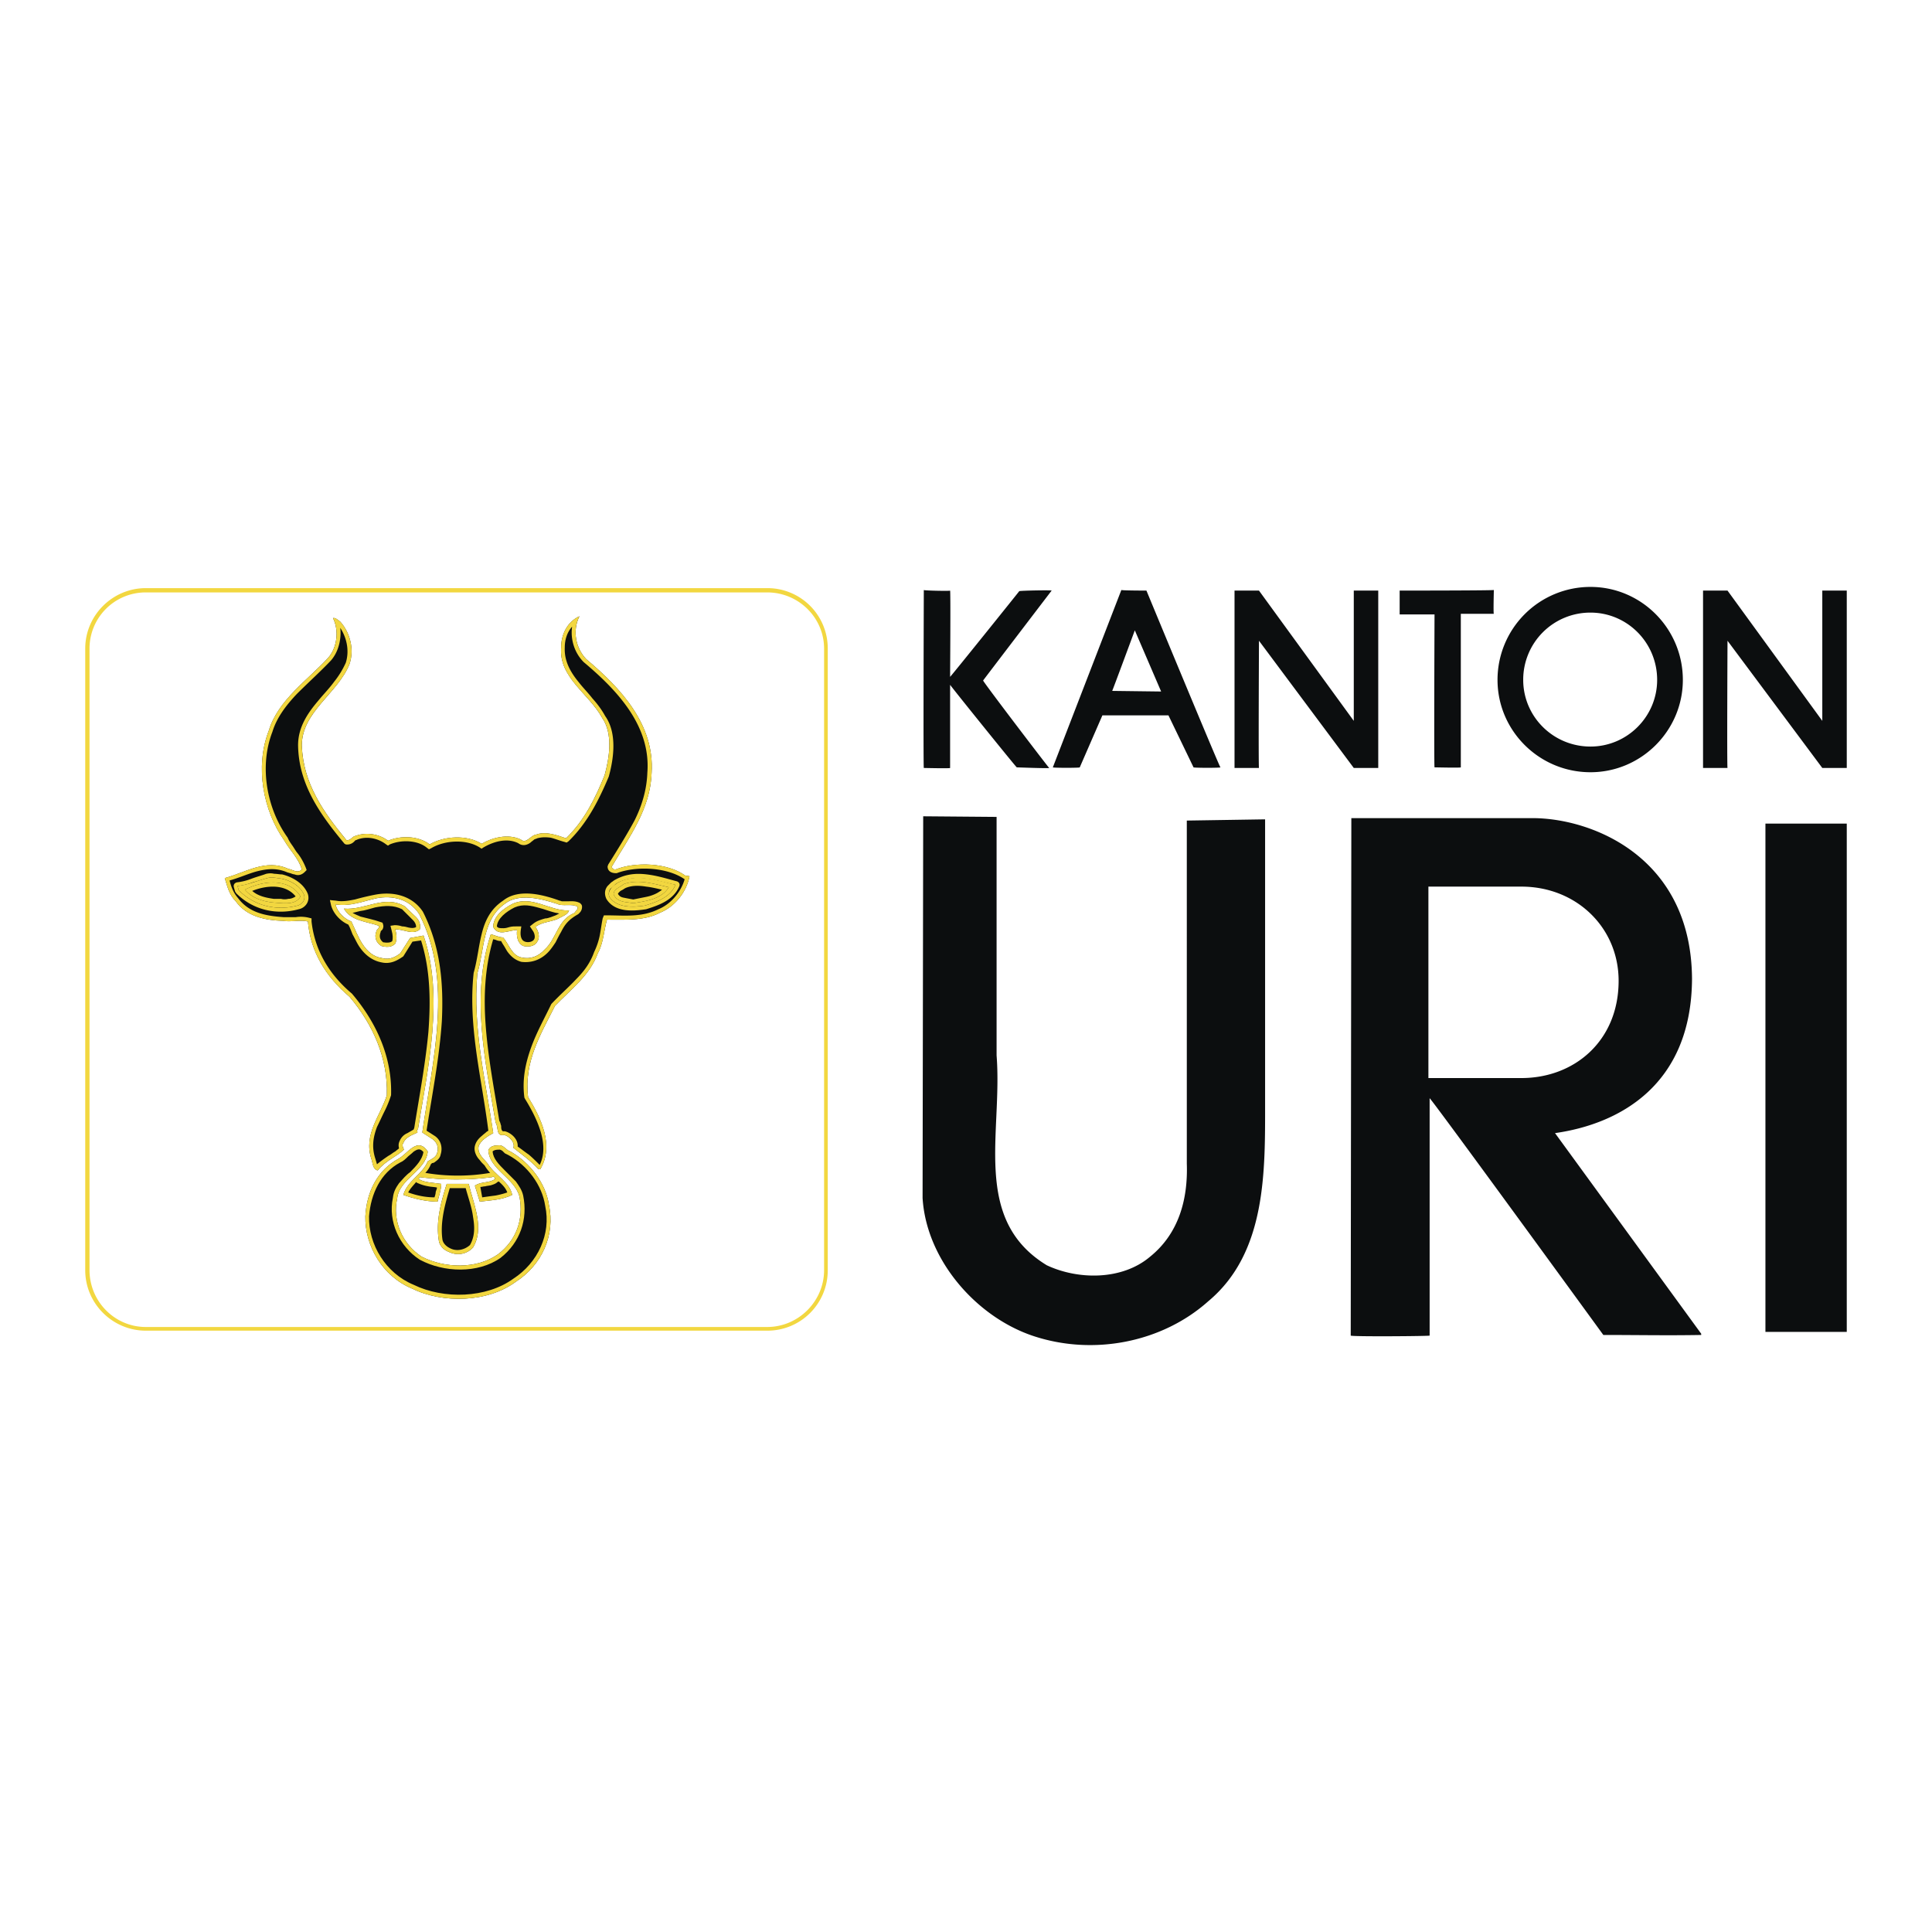 <svg xmlns="http://www.w3.org/2000/svg" width="2500" height="2500" viewBox="0 0 192.756 192.756"><g fill-rule="evenodd" clip-rule="evenodd"><path fill="#fff" d="M0 0h192.756v192.756H0V0z"/><path d="M57.811 61.486c-.732 1.464-.366 3.173.671 4.271 3.478 2.929 6.834 6.529 6.529 11.351-.122 3.601-2.197 6.346-3.966 9.336 0 .244.183.305.366.305 2.014-.793 5.187-.671 6.957.61l.427.061c-.305 1.587-1.465 3.051-2.99 3.662-1.525.793-3.417.671-5.248.671-.305 1.099-.366 2.38-.915 3.356-.794 2.197-2.624 3.539-4.272 5.248-1.404 2.807-3.112 5.553-2.685 9.094 1.281 2.074 2.624 4.82 1.221 7.199h-.183c-.854-.914-1.586-1.402-2.502-2.135.184-.549-.427-1.16-.915-1.281-.854.182-.549-.795-.854-1.221-1.037-6.164-2.502-12.633-.488-18.795.366.061.794.305 1.221.305.61.671.854 1.831 1.892 2.014.854.184 1.648-.122 2.258-.793 1.22-1.099 1.281-2.99 2.99-3.662.062-.183.366-.305.306-.61-.61-.366-1.465 0-2.075-.305-1.525-.488-3.783-1.098-5.187 0-2.258 1.587-2.014 4.516-2.746 6.957-.488 5.492.854 10.801 1.586 15.928-.549.305-1.281.732-1.464 1.342-.122.795.61 1.281.916 1.709.671 1.1 2.197 1.83 2.441 3.113-.977.488-2.197.549-3.234.67l-.488-1.586c.549-.428 1.465-.244 2.014-.672 0-.121-.122-.305-.305-.182-2.319.305-4.82.305-7.201 0l-.122.182c.549.367 1.465.367 2.258.488 0 .549-.244 1.221-.366 1.77-1.16 0-2.38-.305-3.417-.67.427-1.465 1.892-2.014 2.441-3.357.305-.184.793-.365.916-.793.183-.488.061-1.037-.427-1.404l-1.038-.67c1.038-7.262 3.112-15.135-.305-21.786-.977-1.526-2.685-1.892-4.271-1.587-1.343.305-2.685.854-4.088.61.183.793.915 1.464 1.586 1.708.671 1.403 1.281 3.417 3.112 3.662.732.183 1.281-.122 1.77-.488l.977-1.526 1.342-.244c2.075 6.104.427 13.242-.549 19.283l-.122.184c.061 0 .061.121.061.184-.488.244-1.16.426-1.404 1.037-.183.244 0 .488.061.672-.793.73-1.831 1.098-2.624 2.074-.488-.123-.488-.732-.61-1.1-.854-2.5.916-4.393 1.525-6.406.123-3.723-1.403-7.078-3.722-9.824-2.38-2.014-3.906-4.517-4.15-7.507-.732-.183-1.647.061-2.44-.061-1.831-.061-3.662-.427-4.76-1.953-.671-.671-.854-1.526-1.098-2.319 2.075-.549 4.088-1.953 6.346-.916.427.061.916.488 1.342.061-.305-1.099-1.22-1.953-1.77-2.929-2.074-2.929-2.929-7.323-1.525-10.923.916-3.051 3.905-5.065 5.919-7.262.915-1.038 1.098-2.746.488-3.967.244-.061.488.184.732.366.977 1.099 1.404 2.746.916 4.211-1.16 2.929-4.76 4.76-4.76 8.116.123 3.783 2.136 6.651 4.455 9.458.427.061.549-.366.916-.427 1.159-.427 2.441-.122 3.234.488 1.281-.549 3.051-.488 4.149.366 1.464-.854 3.722-.977 5.187-.061 1.037-.61 2.624-1.038 3.905-.427.549.488.977-.427 1.526-.488.976-.366 2.075.061 2.99.366 1.831-1.77 2.93-4.027 3.845-6.285.488-1.77.854-4.149-.244-5.736-1.342-2.441-4.333-4.028-4.088-7.018-.007-1.282.603-2.563 1.824-3.112z" fill="#0c0e0f"/><path d="M30.35 89.312c.123.549-.244.916-.671 1.038-2.075.549-4.271.061-5.858-1.526l-.122-.427c1.099-.122 2.014-.549 2.99-.793.427-.122.916 0 1.403.061.916.183 1.892.732 2.258 1.647zM67.392 88.275c-.488 1.221-1.831 1.709-3.052 2.075-1.159.183-2.807.244-3.539-.854-.244-.671.366-1.099.793-1.404 1.831-1.037 3.967-.244 5.798.183z" fill="#f2d740"/><path d="M66.72 88.519c-.671 1.16-2.257 1.404-3.539 1.587-.732-.122-1.586-.062-1.953-.854-.061-.549.671-.732.976-1.037 1.526-.55 3.113-.001 4.516.304zM29.984 89.435c-.488.916-1.77.671-2.746.61-1.038-.122-2.075-.427-2.807-1.281 1.648-.855 4.333-1.282 5.553.671zM56.774 90.838c-.122.427-.732.61-1.16.854-.732.305-1.586.305-2.197.793.305.366.488 1.037.183 1.464-.244.488-.915.549-1.403.427-.61-.305-.671-1.038-.61-1.586-.793 0-1.892.671-2.38-.305 0-1.099 1.099-1.892 1.953-2.319 1.952-.854 3.661.733 5.614.672zM41.518 91.509c.305.305.489.793.366 1.221-.732.61-1.647-.062-2.441 0 .122.488.184.976 0 1.403-.366.427-.977.366-1.403.244-.488-.305-.732-.854-.488-1.465 0-.183.366-.305.244-.549-1.221-.427-2.807-.488-3.479-1.709 2.075.183 4.028-1.403 6.042-.244l1.159 1.099zM42.677 114.881c-.183 1.953-2.868 2.746-3.051 4.699-.489 2.197.488 4.516 2.44 5.797 2.258 1.16 5.492 1.281 7.628-.244 1.831-1.402 2.563-3.479 2.136-5.736-.488-1.891-2.99-2.684-3.112-4.637.184-.428.61-.488 1.038-.488.488-.061.732.488 1.159.609 1.953 1.1 3.539 3.174 3.845 5.311.671 3.051-.732 6.041-3.295 7.688-2.807 2.076-7.262 2.197-10.375.672-2.929-1.221-4.698-4.271-4.638-7.201.122-2.379 1.16-4.576 3.295-5.736.917-.49 1.893-2.26 2.93-.734z" fill="#0c0e0f"/><path d="M46.766 118.115c.488 2.076 1.586 4.395.427 6.348-.61.67-1.586.854-2.441.426-.488-.182-.916-.609-.976-1.158-.306-1.953.244-3.846.793-5.615h2.197v-.001zM176.137 82.172h8.115v50.711h-8.115V82.172zM115.846 68.992l-4.883-.061c0 .061 2.258-6.042 2.258-6.042l2.625 6.103zm5.918 7.567c.061.061-2.623.061-2.686 0 .062.122-2.502-5.187-2.502-5.187h-6.59l-2.258 5.187c.061.061-2.686.061-2.686 0l6.836-17.697c.061.061 2.502.061 2.502.061s7.323 17.697 7.384 17.636zM151.971 67.832a6.693 6.693 0 0 1 6.713-6.712c3.66 0 6.65 2.99 6.65 6.712 0 3.662-2.99 6.652-6.65 6.652-3.723 0-6.713-2.99-6.713-6.652zm-2.563 0a9.27 9.27 0 0 1 9.275-9.275c5.064 0 9.215 4.149 9.215 9.275 0 5.065-4.15 9.214-9.215 9.214-5.126 0-9.275-4.149-9.275-9.214zM161.49 97.855c0 5.98-4.395 9.703-9.703 9.703h-9.275v-19.1h9.275c5.492 0 9.703 4.089 9.703 9.397zm-8.603-16.231c5.979 0 15.865 3.905 15.926 16.048-.061 10.559-7.199 14.463-13.668 15.379l14.584 20.016v.123c-3.295.061-6.469 0-9.764 0 0 0-17.27-23.738-17.33-23.617v23.678c.121.061-7.873.121-7.873 0l.061-51.626h18.064v-.001zM149.041 58.862c0 .061-.061 2.38 0 2.38h-3.295v15.317c0 .061-2.562 0-2.623 0-.062 0 0-15.256 0-15.256h-3.479v-2.379c.061-.001 9.397-.001 9.397-.062zM94.792 58.923c.061.061 0 8.604 0 8.604 0 .061 6.957-8.604 6.896-8.543 0-.061 3.234-.122 3.234-.061 0 0-6.896 9.032-6.836 8.97-.061.062 6.592 8.787 6.592 8.727.061.061-3.234-.061-3.234-.061-.061 0-6.652-8.177-6.652-8.238v8.299c.061.061-2.624 0-2.624 0-.061.061 0-17.697 0-17.758-.123.061 2.685.122 2.624.061zM126.219 109.816c0 6.957.184 15.135-5.676 20.016-4.576 4.088-11.473 5.492-17.574 3.418-5.676-1.953-10.557-7.629-10.923-13.73l.061-38.079 7.323.061v23.799c.609 7.75-2.502 16.354 5.004 20.932 3.111 1.465 7.506 1.525 10.312-.855 2.869-2.318 3.783-5.736 3.662-9.275V81.868l7.811-.122v28.07zM184.252 58.923V76.62h-2.441l-9.457-12.693s-.062 12.693 0 12.693h-2.441V58.923h2.441l9.457 12.998V58.923h2.441zM137.508 58.923V76.62h-2.441l-9.459-12.693s-.061 12.693 0 12.693h-2.439V58.923h2.439l9.459 12.998V58.923h2.441z" fill="#0c0e0f"/><path d="M66.72 88.519c-.671 1.16-2.257 1.404-3.539 1.587-.732-.122-1.586-.062-1.953-.854-.061-.549.671-.732.976-1.037 1.526-.55 3.113-.001 4.516.304zm-2.257-.061c-.733-.122-1.404-.122-2.014.123l-.122.061-.183.122c-.122.061-.244.122-.305.183-.123.122-.183.183-.183.244.122.183.244.305.549.366.306.061.61.122.977.183l.915-.183c.305-.061.672-.122.977-.244a3.11 3.11 0 0 0 .977-.549c-.551-.123-1.039-.245-1.588-.306zM29.984 89.435c-.488.916-1.77.671-2.746.61-1.038-.122-2.075-.427-2.807-1.281 1.648-.855 4.333-1.282 5.553.671zm-4.82-.55c.549.488 1.281.671 2.136.793h.732c.244.061.488.061.732 0 .305 0 .549-.122.732-.244-.976-1.22-2.807-1.159-4.332-.549z" fill="#f2d740"/><path d="M67.392 88.275c-.916-.183-1.892-.488-2.929-.61-.977-.122-1.953-.061-2.868.427a1.285 1.285 0 0 0-.305.245c-.122.122-.244.244-.366.305a.857.857 0 0 0-.122.854c.732 1.099 2.38 1.038 3.539.854 1.22-.366 2.563-.854 3.051-2.075zm-2.929 2.441c-1.221.183-3.112.366-3.967-1.037-.244-.549-.122-.977.122-1.282l.366-.366c.122-.061.244-.183.366-.244 1.098-.61 2.136-.671 3.173-.549s2.014.427 2.929.671c.306.061.427.305.306.549-.61 1.404-2.136 1.892-3.295 2.258zM30.35 89.312c-.366-.916-1.342-1.465-2.258-1.648-.488-.061-.976-.183-1.403-.061-.488.122-.977.305-1.464.427a6.113 6.113 0 0 1-1.526.366l.122.427c1.587 1.586 3.784 2.075 5.858 1.526.427-.121.794-.487.671-1.037zm-.549 1.404c-2.258.61-4.577.061-6.225-1.586l-.122-.183-.122-.427c-.061-.244.061-.427.305-.488a5.725 5.725 0 0 0 1.464-.366c.488-.183.976-.305 1.464-.488.305-.061.549-.061.793 0 .244 0 .549.062.793.062.977.244 2.136.854 2.563 1.953.246.791-.302 1.401-.913 1.523zM46.766 118.115c.488 2.076 1.586 4.395.427 6.348-.61.67-1.586.854-2.441.426-.488-.182-.916-.609-.976-1.158-.306-1.953.244-3.846.793-5.615h2.197v-.001zm-1.891.428c-.489 1.648-.977 3.418-.733 5.125.062.367.366.672.733.855.671.365 1.464.184 2.014-.305.488-.855.488-1.77.305-2.809-.122-.975-.488-1.951-.732-2.867h-1.587v.001z" fill="#f2d740"/><path d="M42.677 114.881c-.183 1.953-2.868 2.746-3.051 4.699-.489 2.197.488 4.516 2.44 5.797 2.258 1.16 5.492 1.281 7.628-.244 1.831-1.402 2.563-3.479 2.136-5.736-.488-1.891-2.99-2.684-3.112-4.637.184-.428.61-.488 1.038-.488.488-.061.732.488 1.159.609 1.953 1.1 3.539 3.174 3.845 5.311.671 3.051-.732 6.041-3.295 7.688-2.807 2.076-7.262 2.197-10.375.672-2.929-1.221-4.698-4.271-4.638-7.201.122-2.379 1.16-4.576 3.295-5.736.917-.49 1.893-2.26 2.93-.734zm-1.281-.061c-.122.061-.244.184-.306.244l-.366.305c-.244.244-.488.488-.793.611-1.953 1.037-2.929 3.111-3.112 5.369-.061 2.807 1.647 5.676 4.455 6.836 2.99 1.463 7.262 1.342 9.946-.611 2.441-1.586 3.784-4.455 3.174-7.262-.305-2.074-1.77-4.027-3.662-5.064l-.366-.184-.244-.244c-.183-.121-.244-.121-.305-.121-.366 0-.549.061-.671.182.061.732.61 1.281 1.281 1.953l.488.488.549.549c.305.428.61.855.732 1.404.488 2.379-.305 4.699-2.258 6.225-2.258 1.586-5.675 1.465-8.055.182-2.075-1.342-3.173-3.844-2.685-6.162.061-.611.305-1.037.61-1.465.183-.184.366-.428.549-.609.183-.184.366-.367.549-.488.671-.672 1.22-1.283 1.342-2.014-.303-.368-.547-.307-.852-.124zM41.518 91.509c.305.305.489.793.366 1.221-.732.61-1.647-.062-2.441 0 .122.488.184.976 0 1.403-.366.427-.977.366-1.403.244-.488-.305-.732-.854-.488-1.465 0-.183.366-.305.244-.549-1.221-.427-2.807-.488-3.479-1.709 2.075.183 4.028-1.403 6.042-.244l1.159 1.099zm-3.539 1.465c-.183.488-.061.793.244 1.037.366.061.732.061.916-.122.061-.244.061-.61-.061-1.037l-.122-.488.428-.061c.305 0 .549.061.732.122.244 0 .427.061.671.122.305.061.549.061.732-.061 0-.244-.122-.488-.305-.671l-1.098-1.099c-.854-.427-1.708-.366-2.685-.183-.488.122-.977.305-1.525.366l-.732.183c.244.123.488.244.793.366.671.183 1.343.305 2.014.549l.183.061.061.184c.062.183 0 .366-.061.488l-.183.183v.061h-.002zM56.774 90.838c-.122.427-.732.61-1.16.854-.732.305-1.586.305-2.197.793.305.366.488 1.037.183 1.464-.244.488-.915.549-1.403.427-.61-.305-.671-1.038-.61-1.586-.793 0-1.892.671-2.38-.305 0-1.099 1.099-1.892 1.953-2.319 1.952-.854 3.661.733 5.614.672zm-.977.305c-.183-.061-.366-.061-.549-.122-.488-.122-.915-.305-1.404-.427-.854-.244-1.647-.428-2.502-.061-.854.427-1.708 1.098-1.77 1.892.122.183.305.183.671.183.183 0 .427-.061.61-.122.244-.061.488-.061.732-.061h.427l-.061.427c-.061.549.061.977.428 1.098.366.122.793 0 .915-.244.122-.183.061-.61-.183-.915l-.244-.366.305-.244c.366-.305.793-.427 1.221-.549.183 0 .366-.061.549-.122.183-.061.305-.122.488-.183l.367-.184z" fill="#f2d740"/><path d="M57.811 61.486c-.732 1.464-.366 3.173.671 4.271 3.478 2.929 6.834 6.529 6.529 11.351-.122 3.601-2.197 6.346-3.966 9.336 0 .244.183.305.366.305 2.014-.793 5.187-.671 6.957.61l.427.061c-.305 1.587-1.465 3.051-2.99 3.662-1.525.793-3.417.671-5.248.671-.305 1.099-.366 2.38-.915 3.356-.794 2.197-2.624 3.539-4.272 5.248-1.404 2.807-3.112 5.553-2.685 9.094 1.281 2.074 2.624 4.82 1.221 7.199h-.183c-.854-.914-1.586-1.402-2.502-2.135.184-.549-.427-1.16-.915-1.281-.854.182-.549-.795-.854-1.221-1.037-6.164-2.502-12.633-.488-18.795.366.061.794.305 1.221.305.61.671.854 1.831 1.892 2.014.854.184 1.648-.122 2.258-.793 1.22-1.099 1.281-2.99 2.99-3.662.062-.183.366-.305.306-.61-.61-.366-1.465 0-2.075-.305-1.525-.488-3.783-1.098-5.187 0-2.258 1.587-2.014 4.516-2.746 6.957-.488 5.492.854 10.801 1.586 15.928-.549.305-1.281.732-1.464 1.342-.122.795.61 1.281.916 1.709.671 1.1 2.197 1.83 2.441 3.113-.977.488-2.197.549-3.234.67l-.488-1.586c.549-.428 1.465-.244 2.014-.672 0-.121-.122-.305-.305-.182-2.319.305-4.82.305-7.201 0l-.122.182c.549.367 1.465.367 2.258.488 0 .549-.244 1.221-.366 1.77-1.16 0-2.38-.305-3.417-.67.427-1.465 1.892-2.014 2.441-3.357.305-.184.793-.365.916-.793.183-.488.061-1.037-.427-1.404l-1.038-.67c1.038-7.262 3.112-15.135-.305-21.786-.977-1.526-2.685-1.892-4.271-1.587-1.343.305-2.685.854-4.088.61.183.793.915 1.464 1.586 1.708.671 1.403 1.281 3.417 3.112 3.662.732.183 1.281-.122 1.77-.488l.977-1.526 1.342-.244c2.075 6.104.427 13.242-.549 19.283l-.122.184c.061 0 .061.121.061.184-.488.244-1.16.426-1.404 1.037-.183.244 0 .488.061.672-.793.73-1.831 1.098-2.624 2.074-.488-.123-.488-.732-.61-1.1-.854-2.5.916-4.393 1.525-6.406.123-3.723-1.403-7.078-3.722-9.824-2.38-2.014-3.906-4.517-4.15-7.507-.732-.183-1.647.061-2.44-.061-1.831-.061-3.662-.427-4.76-1.953-.671-.671-.854-1.526-1.098-2.319 2.075-.549 4.088-1.953 6.346-.916.427.061.916.488 1.342.061-.305-1.099-1.22-1.953-1.77-2.929-2.074-2.929-2.929-7.323-1.525-10.923.916-3.051 3.905-5.065 5.919-7.262.915-1.038 1.098-2.746.488-3.967.244-.061.488.184.732.366.977 1.099 1.404 2.746.916 4.211-1.16 2.929-4.76 4.76-4.76 8.116.123 3.783 2.136 6.651 4.455 9.458.427.061.549-.366.916-.427 1.159-.427 2.441-.122 3.234.488 1.281-.549 3.051-.488 4.149.366 1.464-.854 3.722-.977 5.187-.061 1.037-.61 2.624-1.038 3.905-.427.549.488.977-.427 1.526-.488.976-.366 2.075.061 2.99.366 1.831-1.77 2.93-4.027 3.845-6.285.488-1.77.854-4.149-.244-5.736-1.342-2.441-4.333-4.028-4.088-7.018-.007-1.282.603-2.563 1.824-3.112zm-8.055 56.385l-.123.061c-.183.184-.427.244-.61.307-.183.061-.427.061-.61.121-.183 0-.305.061-.488.061l.183 1.039c.427-.062.854-.123 1.342-.184a8.31 8.31 0 0 0 1.16-.305c-.122-.367-.427-.733-.854-1.1zm-8.238.061c-.305.367-.61.672-.793 1.039.854.305 1.708.488 2.624.488.061-.184.122-.367.122-.551.062-.182.123-.305.123-.426-.244-.062-.549-.062-.854-.123a4.32 4.32 0 0 1-1.159-.365l-.063-.062zm-.244-5.248l.061-.182c.488-3.051 1.099-6.285 1.404-9.52.244-3.174.183-6.285-.732-9.154l-.854.122-.916 1.465c-.61.427-1.282.793-2.136.61-1.038-.183-1.77-.854-2.258-1.587-.244-.366-.427-.793-.671-1.22-.122-.306-.244-.671-.427-.977-.732-.305-1.464-1.037-1.708-1.892l-.122-.55.61.062c.61.122 1.281 0 1.892-.122a25.42 25.42 0 0 1 2.075-.488c1.708-.305 3.6.061 4.699 1.708 1.77 3.479 2.075 7.2 1.892 10.923-.244 3.662-.976 7.324-1.525 10.924l.854.549c.671.488.732 1.281.549 1.832-.061.365-.305.549-.549.73a.462.462 0 0 1-.305.123l-.122.121a2.543 2.543 0 0 1-.549.855c2.075.365 4.394.365 6.469 0a3.866 3.866 0 0 1-.55-.732l-.244-.244c-.122-.123-.244-.305-.366-.428-.244-.305-.488-.793-.366-1.281.123-.488.427-.793.732-1.037.122-.121.305-.244.427-.367l.183-.121c-.305-2.441-.793-5.004-1.159-7.566-.366-2.625-.61-5.371-.305-8.178.366-1.282.488-2.624.793-3.844.305-1.282.854-2.502 2.136-3.356 1.587-1.281 4.088-.549 5.492-.062.122.062.244.062.366.123h.549c.367 0 .854-.061 1.282.183l.122.122.061.122a.818.818 0 0 1-.244.732l-.122.123c-.977.549-1.342 1.037-1.708 1.77-.183.305-.366.671-.549 1.037-.244.366-.488.732-.793 1.037-.732.732-1.647 1.038-2.624.916-.671-.183-1.098-.61-1.403-1.037-.122-.183-.244-.427-.366-.61s-.188-.307-.249-.429c-.244 0-.427-.061-.549-.122l-.244-.061c-.854 2.868-.976 5.858-.732 8.849.244 3.111.854 6.285 1.342 9.275.122.184.122.367.183.488 0 .121 0 .305.061.428.061.121.122.121.183.121h.122c.549.123 1.343.732 1.281 1.525.366.244.733.551 1.099.795.366.305.732.67 1.098 1.037.977-1.953-.183-4.516-1.464-6.592l-.062-.121c-.244-1.83.122-3.479.671-5.004s1.343-2.93 2.014-4.334c.916-.975 1.77-1.707 2.502-2.502.793-.793 1.404-1.646 1.77-2.684a6.976 6.976 0 0 0 .549-1.587c.122-.61.183-1.159.305-1.77l.123-.305h.305c.915 0 1.831.061 2.685 0 .916-.061 1.708-.244 2.441-.61 1.221-.488 2.258-1.708 2.624-2.99-1.77-1.221-4.821-1.343-6.773-.61h-.122c-.183 0-.793-.061-.793-.671l.061-.183c.916-1.465 1.831-2.929 2.624-4.394.732-1.465 1.221-3.051 1.281-4.76.366-4.638-2.929-8.177-6.346-11.045-.916-.916-1.343-2.258-1.16-3.54-.488.549-.732 1.282-.732 2.075-.061 1.343.549 2.441 1.403 3.479.427.549.916 1.038 1.342 1.587.489.549.916 1.098 1.282 1.77 1.221 1.708.854 4.271.366 6.042-.977 2.319-2.136 4.638-4.028 6.468l-.183.122-.183-.061c-.488-.122-.916-.305-1.404-.427-.488-.061-.915-.061-1.343.061-.122.061-.183.061-.305.122-.122.122-.244.183-.366.305-.244.183-.732.427-1.22.061-1.099-.549-2.441-.183-3.479.427l-.183.123-.183-.123c-1.342-.854-3.479-.732-4.821.062l-.244.122-.244-.184c-.915-.732-2.502-.793-3.662-.305l-.183.122-.183-.122c-.793-.61-1.892-.854-2.868-.488-.122.061-.122.061-.183.061l-.183.183a.954.954 0 0 1-.793.244l-.122-.061c-2.441-2.929-4.577-5.919-4.638-9.825 0-1.831.976-3.234 2.014-4.455.549-.671 1.099-1.22 1.586-1.892a8.81 8.81 0 0 0 1.16-1.892c.366-1.16.122-2.441-.549-3.479.122 1.16-.183 2.38-.915 3.234-1.038 1.099-2.258 2.197-3.417 3.356-1.098 1.159-2.014 2.38-2.441 3.783-1.343 3.479-.549 7.689 1.525 10.557.122.305.305.549.427.732.183.244.305.488.488.732.366.427.671.976.916 1.586l.061.183-.183.183c-.366.366-.732.366-1.038.244-.122 0-.244-.062-.427-.122-.061 0-.183-.061-.244-.061-1.098-.488-2.074-.366-3.051-.122-.916.244-1.831.671-2.746.915.183.733.427 1.282.854 1.77 1.098 1.464 2.746 1.77 4.577 1.892H29.496a3.376 3.376 0 0 1 1.343.061l.244.061v.305c.305 2.807 1.709 5.249 4.028 7.2 2.441 2.869 4.027 6.348 3.906 10.131a10.503 10.503 0 0 1-.671 1.646c-.244.488-.488 1.039-.732 1.525-.366.977-.549 1.953-.183 3.113.061.184.122.428.183.609.366-.305.793-.609 1.16-.854.244-.121.427-.305.671-.428.122-.121.244-.182.366-.305-.061-.244-.061-.488.061-.732.183-.428.488-.67.793-.793.181-.117.425-.238.609-.361z" fill="#f2d740"/><path d="M76.545 59.105h-62a5.6 5.6 0 0 0-5.614 5.615v62c0 3.111 2.502 5.674 5.614 5.674h62c3.112 0 5.675-2.562 5.675-5.674v-62c.001-3.112-2.562-5.615-5.675-5.615zm6.041 5.615v62a6.017 6.017 0 0 1-6.041 6.041h-62c-3.295 0-6.042-2.686-6.042-6.041v-62c0-3.356 2.747-6.042 6.042-6.042h62a6.017 6.017 0 0 1 6.041 6.042z" fill="#f2d740"/></g></svg>